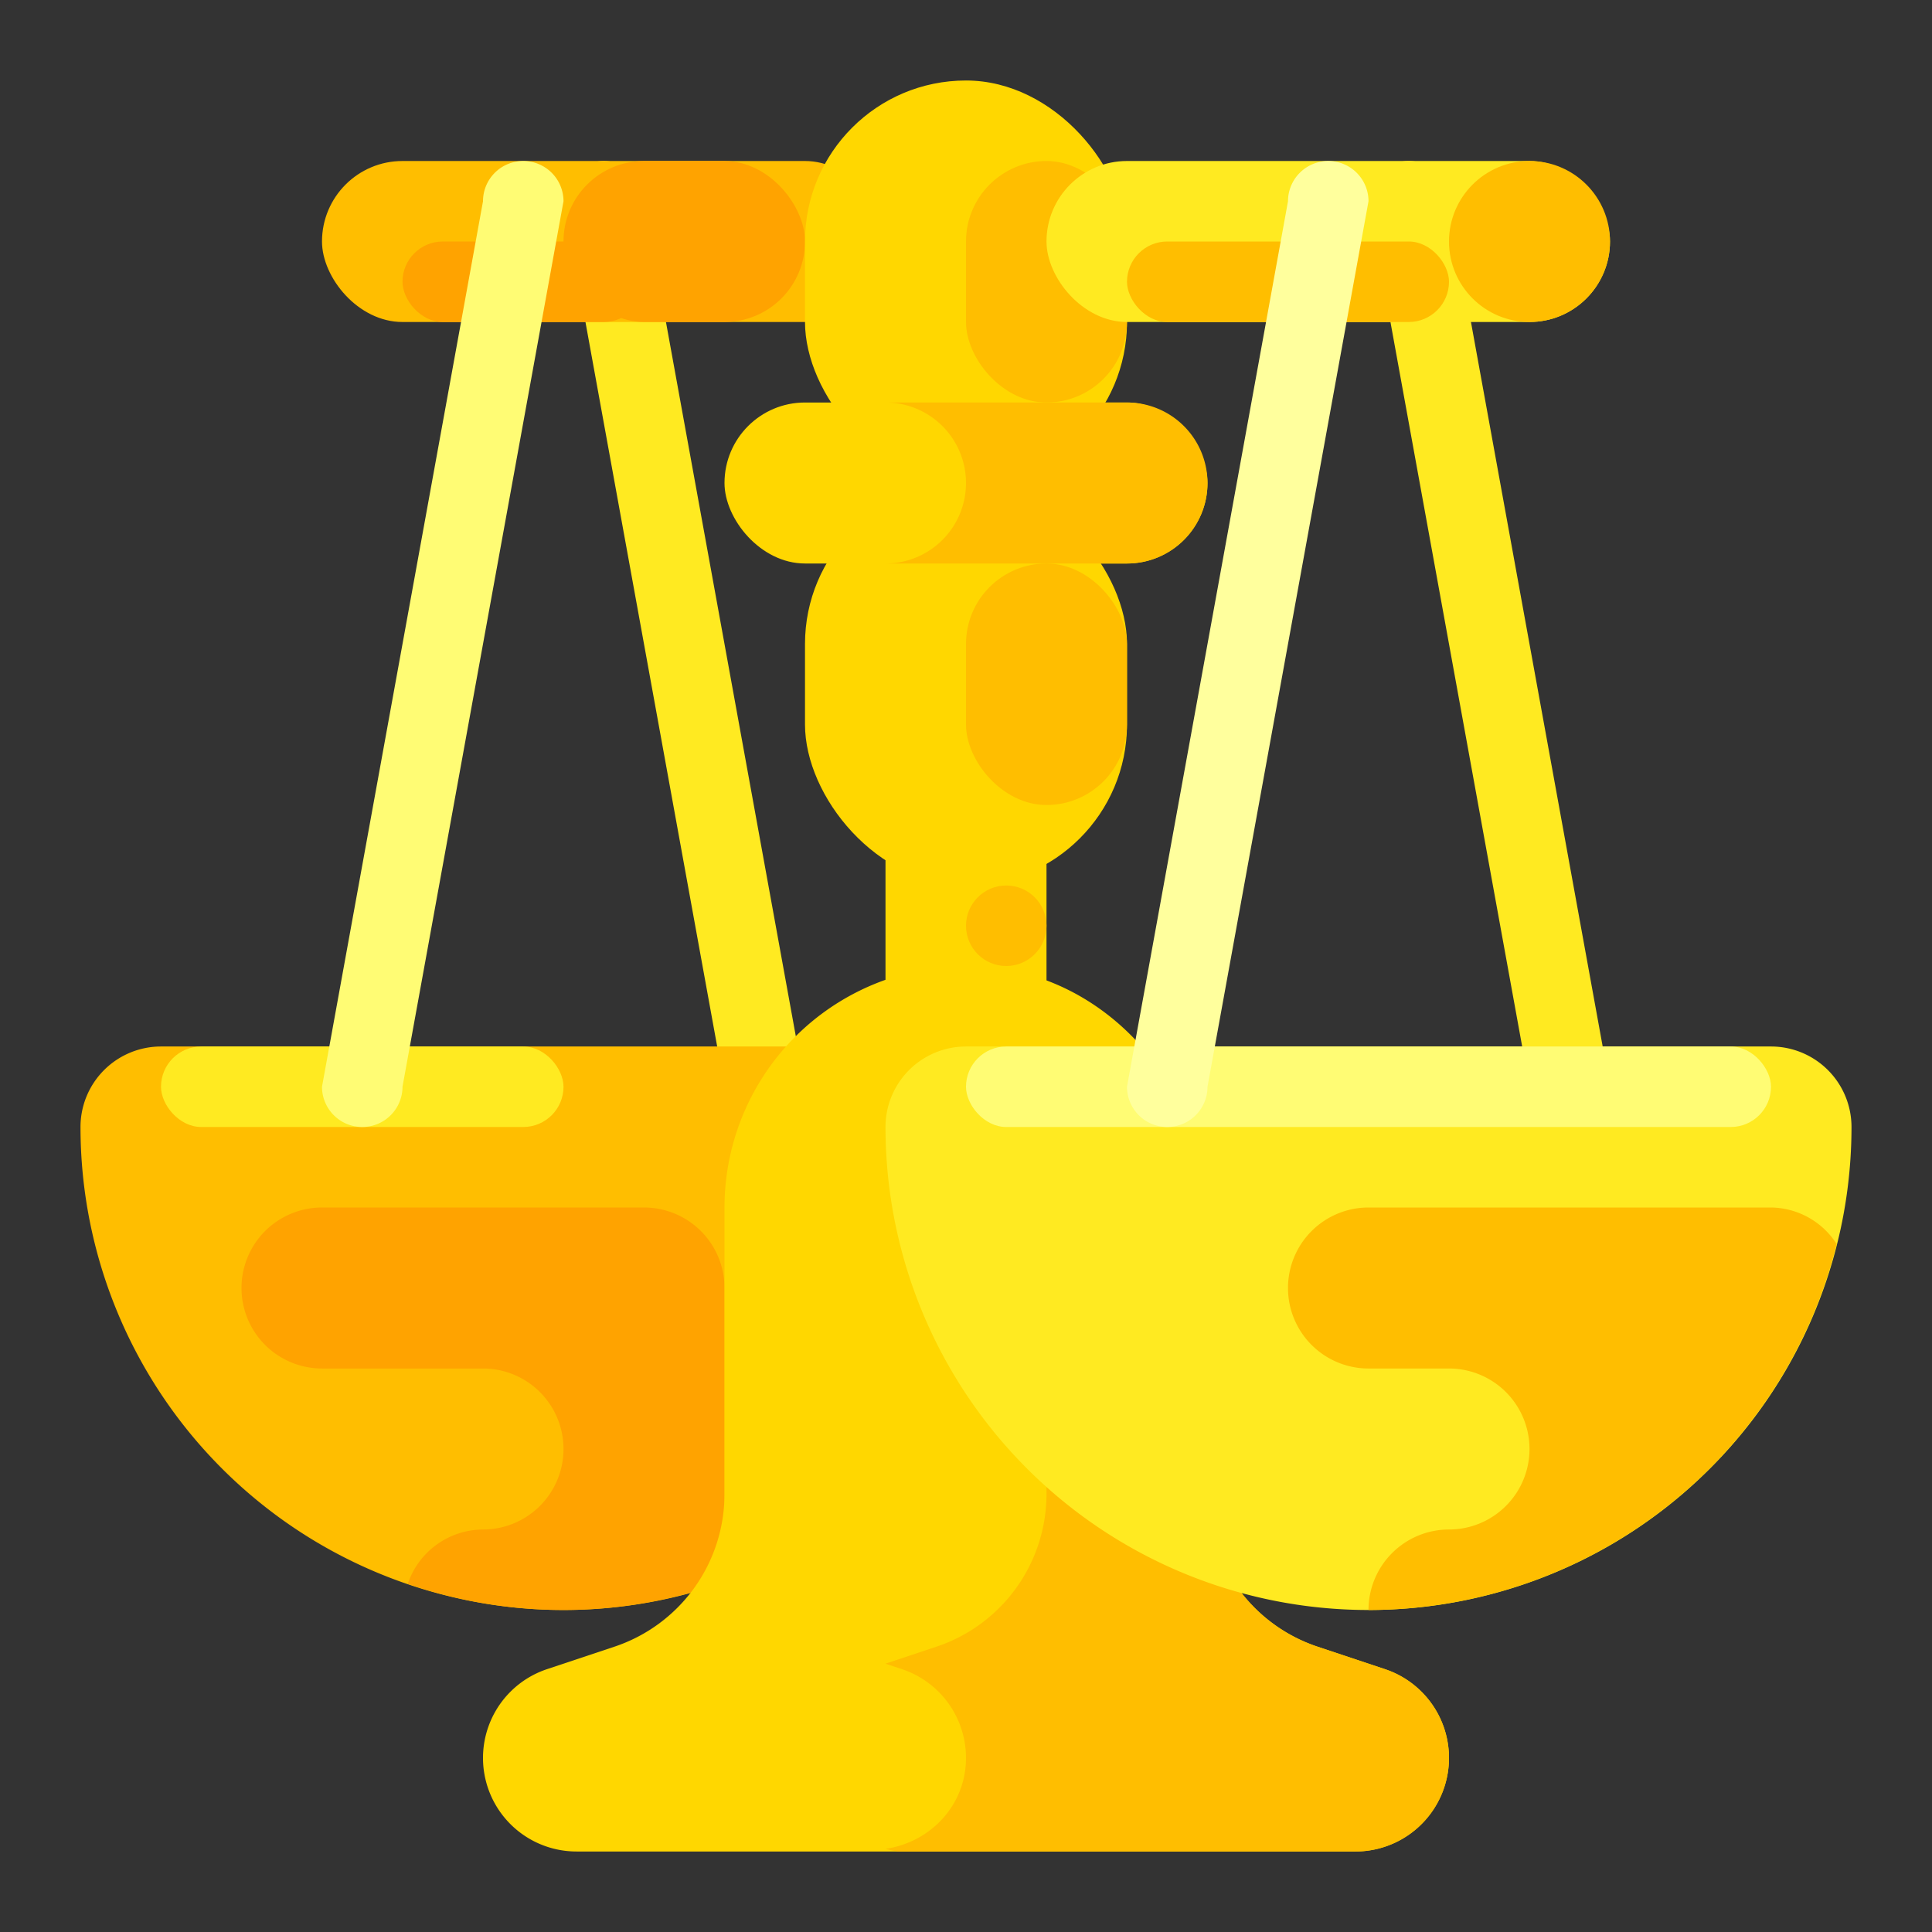 <svg xmlns="http://www.w3.org/2000/svg" viewBox="0 0 512 512"><rect x="0" y="0" width="512" height="512" fill="#333333" stroke="none"/><title>Artboard 134</title><g id="Law"><rect x="213.333" y="128" width="85.333" height="106.667" rx="42.667" ry="42.667" style="fill:gold"/><path d="M160,42.667h0a10.667,10.667,0,0,1,10.667,10.667L213.333,288a10.667,10.667,0,0,1-10.667,10.667h0A10.667,10.667,0,0,1,192,288L149.333,53.333A10.667,10.667,0,0,1,160,42.667Z" style="fill:#ffea21"/><path d="M42.667,277.333H256a21.333,21.333,0,0,1,21.333,21.333v0A128,128,0,0,1,149.333,426.667h-0A128,128,0,0,1,21.333,298.667v-0A21.333,21.333,0,0,1,42.667,277.333Z" style="fill:#ffbe00"/><rect x="42.667" y="277.333" width="106.667" height="21.333" rx="10.667" ry="10.667" style="fill:#ffea21"/><path d="M170.667,320H85.333a21.333,21.333,0,0,0,0,42.667H128a21.333,21.333,0,0,1,0,42.667,21.137,21.137,0,0,0-19.935,14.405A126.212,126.212,0,0,0,192,419.227V341.333A21.333,21.333,0,0,0,170.667,320Z" style="fill:#ffa300"/><rect x="85.333" y="42.667" width="149.333" height="42.667" rx="21.333" ry="21.333" style="fill:#ffbe00"/><rect x="106.667" y="64" width="64" height="21.333" rx="10.667" ry="10.667" style="fill:#ffa300"/><rect x="149.333" y="42.667" width="64" height="42.667" rx="21.333" ry="21.333" style="fill:#ffa300"/><path d="M367.046,442.348,349.175,436.391A42.667,42.667,0,0,1,320,395.914l0-72.293c0-34.655-25.95-65.719-60.559-67.531A64.003,64.003,0,0,0,192,320v75.914a42.667,42.667,0,0,1-29.175,40.477l-17.871,5.957a24.796,24.796,0,0,0,7.841,48.319H359.204a24.796,24.796,0,0,0,7.841-48.319Z" style="fill:gold"/><path d="M367.046,442.348l-17.871-5.957A42.667,42.667,0,0,1,320,395.913V341.333A21.333,21.333,0,0,0,298.667,320h0a21.333,21.333,0,0,0-21.333,21.333v54.579a42.668,42.668,0,0,1-29.175,40.478L234.667,440.888l4.379,1.46A24.796,24.796,0,0,1,256,465.871c0,12.466-9.353,22.345-21.333,24.096a23.429,23.429,0,0,0,3.462.699H359.204a24.796,24.796,0,0,0,7.841-48.319Z" style="fill:#ffbe00"/><path d="M138.667,42.667h0A10.667,10.667,0,0,0,128,53.333L85.333,288A10.667,10.667,0,0,0,96,298.667h0A10.667,10.667,0,0,0,106.667,288l42.667-234.667A10.667,10.667,0,0,0,138.667,42.667Z" style="fill:#fffc74"/><rect x="213.333" y="21.333" width="85.333" height="106.667" rx="42.667" ry="42.667" style="fill:gold"/><rect x="256" y="42.667" width="42.667" height="64" rx="21.333" ry="21.333" style="fill:#ffbe00"/><rect x="234.667" y="213.333" width="42.667" height="64" style="fill:gold"/><rect x="192" y="106.667" width="128" height="42.667" rx="21.333" ry="21.333" style="fill:gold"/><path d="M373.333,42.667h0A10.667,10.667,0,0,1,384,53.333L426.667,288A10.667,10.667,0,0,1,416,298.667h0A10.667,10.667,0,0,1,405.333,288L362.667,53.333A10.667,10.667,0,0,1,373.333,42.667Z" style="fill:#ffea21"/><rect x="277.333" y="42.667" width="149.333" height="42.667" rx="21.333" ry="21.333" style="fill:#ffea21"/><rect x="298.667" y="64" width="85.333" height="21.333" rx="10.667" ry="10.667" style="fill:#ffbe00"/><path d="M256,277.333H469.333a21.333,21.333,0,0,1,21.333,21.333v0A128,128,0,0,1,362.667,426.667h-0A128,128,0,0,1,234.667,298.667v-0A21.333,21.333,0,0,1,256,277.333Z" style="fill:#ffea21"/><rect x="256" y="277.333" width="213.333" height="21.333" rx="10.667" ry="10.667" style="fill:#fffc74"/><path d="M352,42.667h0a10.667,10.667,0,0,0-10.667,10.667L298.667,288a10.667,10.667,0,0,0,10.667,10.667h0A10.667,10.667,0,0,0,320,288l42.667-234.667A10.667,10.667,0,0,0,352,42.667Z" style="fill:#ffff9d"/><circle cx="405.333" cy="64" r="21.333" style="fill:#ffbe00"/><path d="M384,405.333a21.333,21.333,0,0,0-21.333,21.333,127.935,127.935,0,0,0,124.06-96.995A20.956,20.956,0,0,0,469.333,320H362.667a21.333,21.333,0,1,0,0,42.667H384a21.333,21.333,0,0,1,0,42.667Z" style="fill:#ffbe00"/><rect x="256" y="149.333" width="42.667" height="64" rx="21.333" ry="21.333" style="fill:#ffbe00"/><path d="M234.667,106.667a21.333,21.333,0,0,1,0,42.667h64A21.333,21.333,0,0,0,320,128v0a21.333,21.333,0,0,0-21.333-21.333Z" style="fill:#ffbe00"/><circle cx="266.667" cy="245.333" r="10.667" style="fill:#ffbe00"/></g></svg>